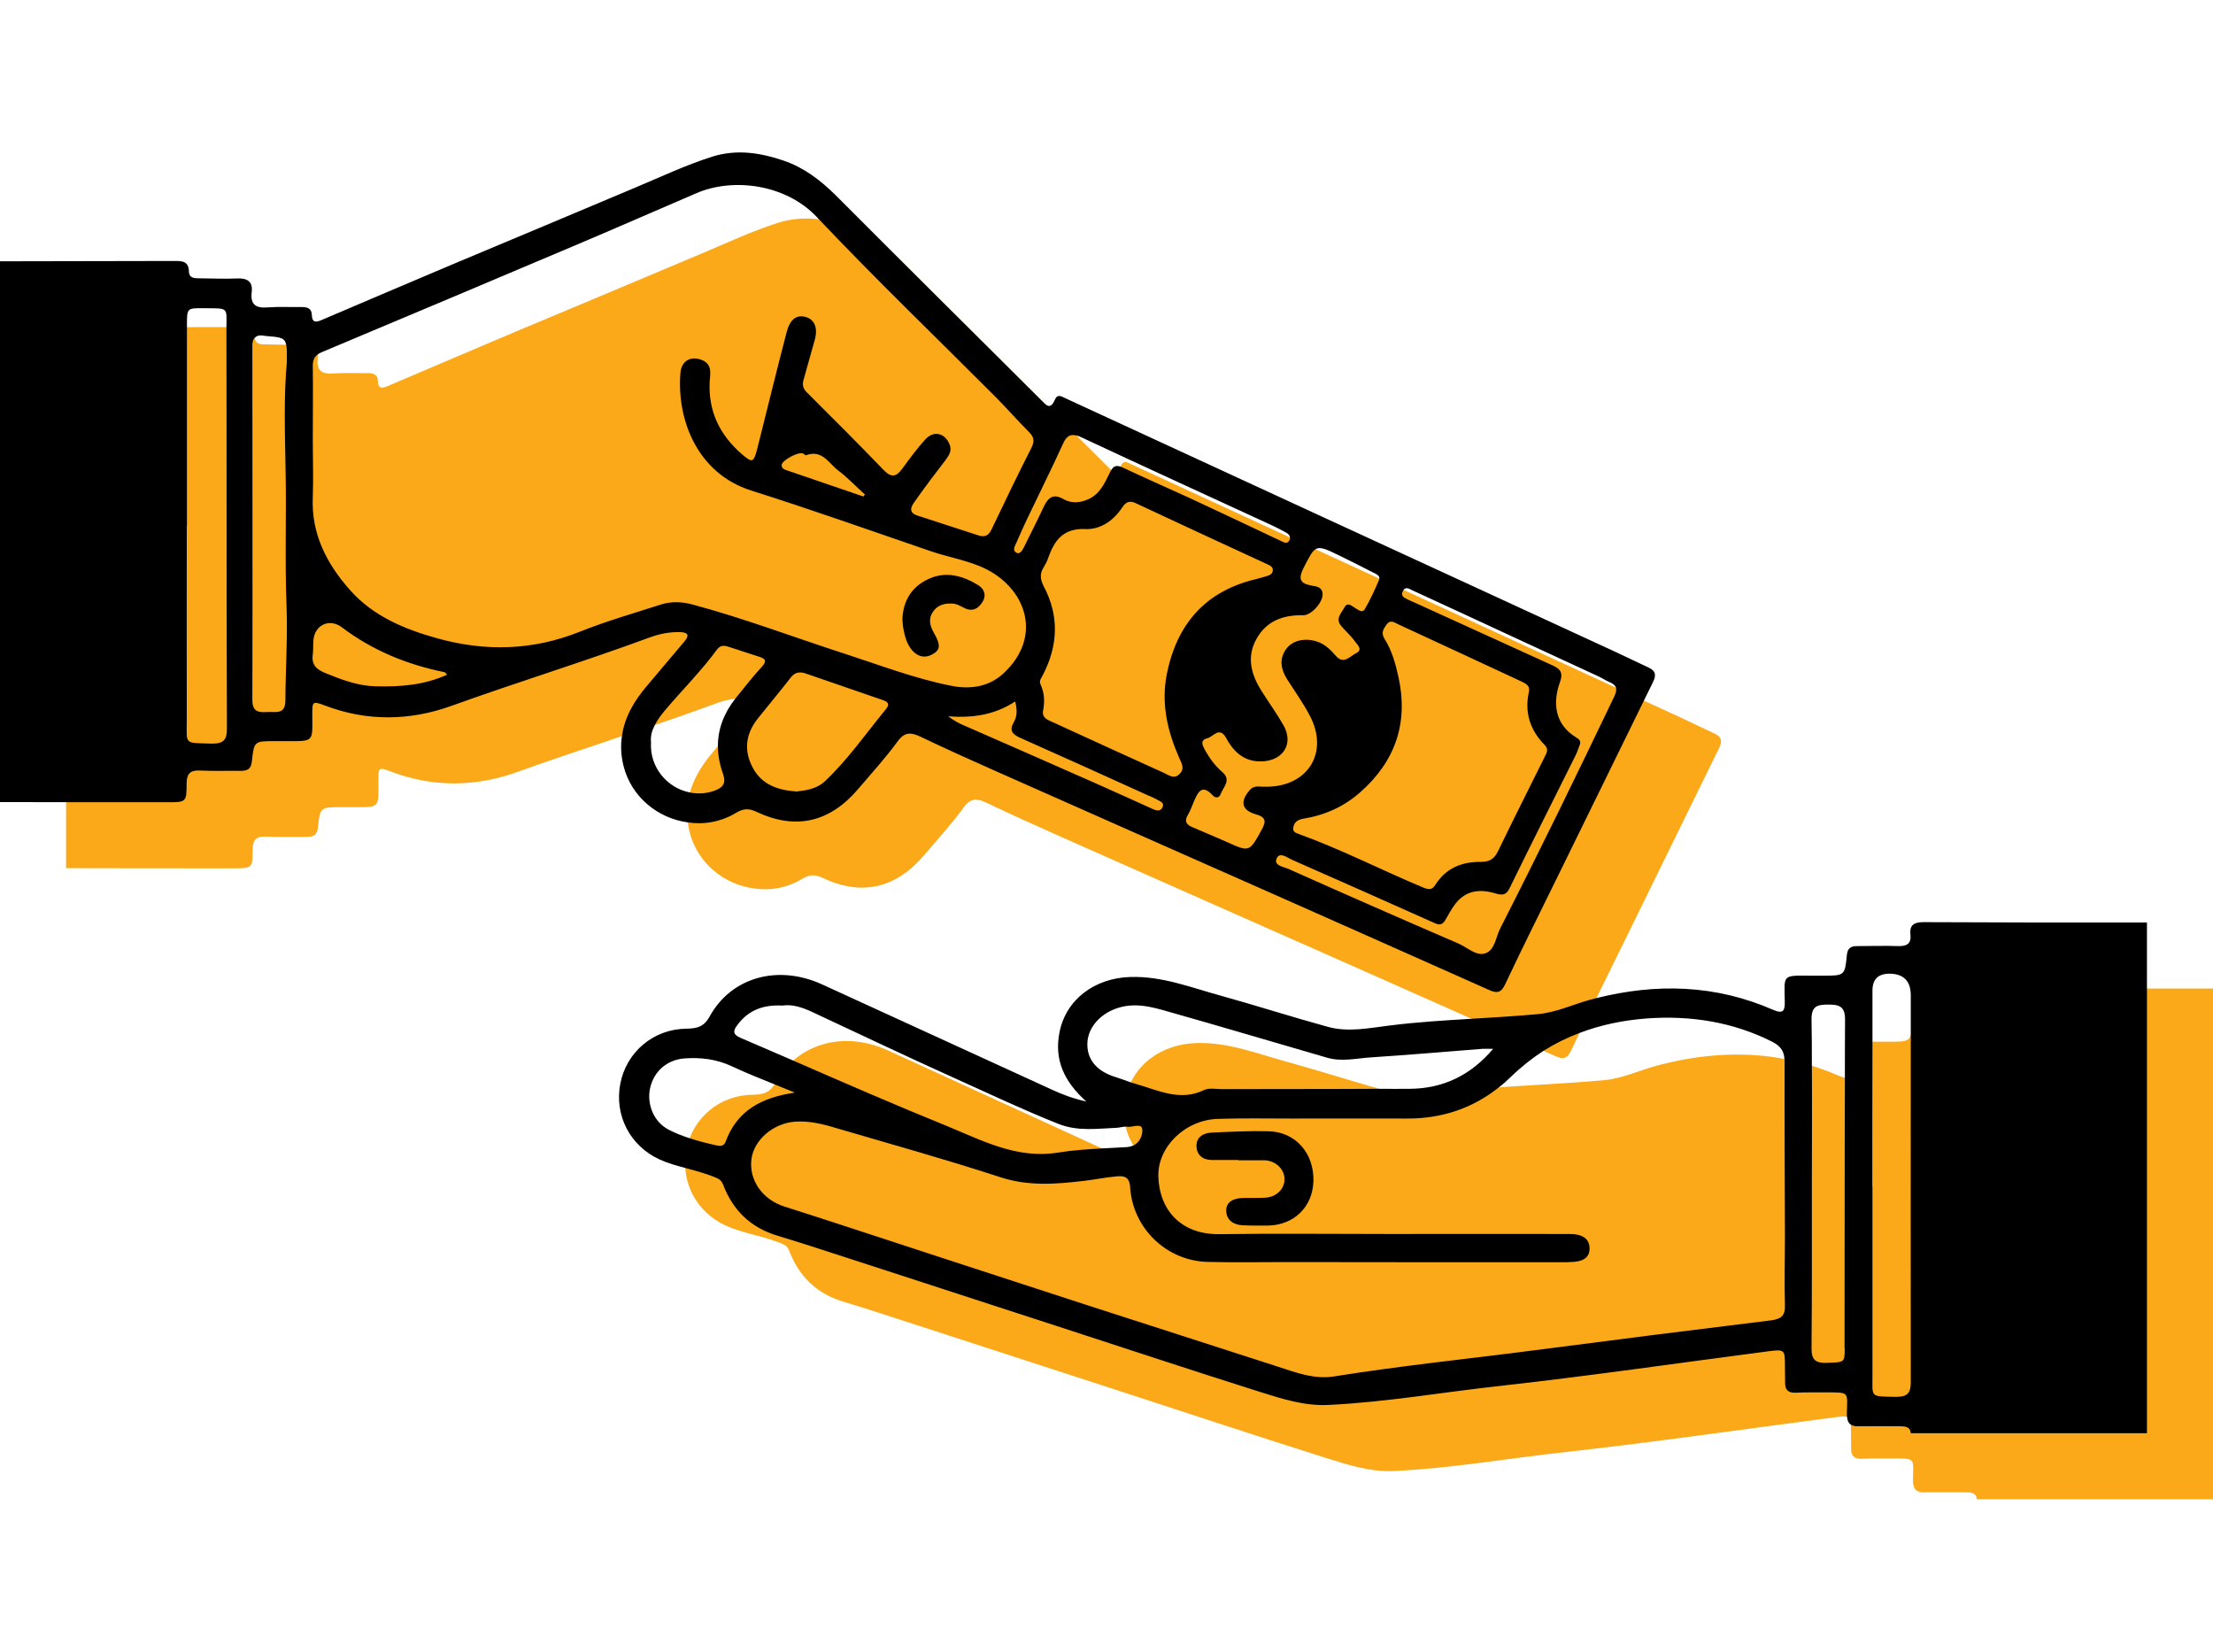 <?xml version="1.0" encoding="UTF-8"?><svg id="a" xmlns="http://www.w3.org/2000/svg" viewBox="0 0 134 100"><defs><style>.b{fill:none;}.b,.c,.d{stroke-width:0px;}.d{fill:#fba919;}</style></defs><path class="d" d="m104.09,45.3c-.18.37-.37.75-.55,1.12-1.7,3.46-3.39,6.91-5.09,10.38-1.1,2.25-2.23,4.5-3.3,6.77-.25.54-.49.59-1,.36-4.21-1.88-8.43-3.75-12.64-5.62-5.8-2.57-11.61-5.13-17.41-7.71-1.47-.65-2.94-1.32-4.39-2.01-.56-.26-.94-.28-1.36.3-.73,1-1.57,1.92-2.38,2.87-1.71,2.02-3.78,2.51-6.14,1.4-.47-.22-.79-.23-1.26.05-.91.55-1.94.73-2.92.58-1.8-.24-3.43-1.53-3.9-3.44-.15-.63-.18-1.22-.09-1.78.15-1.14.74-2.15,1.56-3.1.74-.87,1.48-1.75,2.22-2.63.3-.35.26-.55-.25-.57-.65-.02-1.27.11-1.87.33-3.96,1.46-8,2.7-11.97,4.13-2.52.91-5.11.96-7.66-.01-.76-.28-.78-.27-.78.52.01,1.72.13,1.63-1.62,1.63h-.66c-1.23,0-1.25,0-1.38,1.24-.05.46-.28.56-.68.56-.83-.01-1.67.02-2.5-.02-.57-.02-.76.21-.77.77,0,1.14-.03,1.15-1.13,1.15-3.39,0-6.78,0-10.17-.01V19.82c3.51-.01,7.03-.01,10.53-.02.48,0,.89-.01.91.64.01.41.35.41.65.41.76.01,1.52.04,2.27.01.62-.03.96.19.88.83-.09.77.27.98.98.92.68-.05,1.37-.01,2.06-.02.33,0,.59.08.6.47.02.52.28.45.63.3,2.65-1.13,5.3-2.26,7.95-3.38,3.64-1.53,7.29-3.05,10.93-4.59,1.58-.66,3.11-1.39,4.75-1.91,1.49-.46,2.9-.23,4.3.24,1.23.42,2.23,1.18,3.15,2.09,1.33,1.33,2.66,2.66,4,4,.74.73,1.48,1.47,2.22,2.21,2.08,2.06,4.15,4.13,6.23,6.2.3.3.55.63.83-.01.16-.39.41-.21.66-.09,5.29,2.44,10.59,4.89,15.89,7.33,5.79,2.67,11.58,5.33,17.36,8,.67.31,1.32.63,1.99.94.44.19.56.43.32.91Z"/><path class="d" d="m134,59.85v30.92h-14.3c-.04-.41-.35-.41-.65-.42-.83,0-1.66-.01-2.49,0-.22.01-.38-.02-.49-.1-.14-.09-.21-.24-.23-.46-.01-.06-.01-.12-.01-.18.02-1.37.22-1.31-1.36-1.31-.59,0-1.18-.01-1.76.02-.44,0-.63-.18-.62-.61,0-.32-.01-.63-.01-.95,0-1.07,0-1.08-1.07-.94-5.37.7-10.73,1.48-16.11,2.08-3.49.38-6.95.99-10.46,1.16-1.47.07-2.81-.37-4.15-.79-4.15-1.31-8.27-2.68-12.4-4.02-3.95-1.29-7.89-2.57-11.84-3.85-1.65-.53-3.29-1.08-4.95-1.58-1.62-.48-2.7-1.51-3.3-3.06-.1-.26-.22-.37-.47-.47-.6-.25-1.22-.41-1.84-.57h0c-.54-.15-1.07-.3-1.57-.53-1.77-.82-2.73-2.66-2.36-4.58s2.01-3.31,4-3.33c.63-.01,1.06-.1,1.41-.74,1.32-2.39,4.14-3.16,6.81-1.94,4.64,2.12,9.27,4.25,13.91,6.37.61.28,1.24.53,2.09.72-1.36-1.21-1.95-2.54-1.63-4.17.38-2,2.13-3.31,4.3-3.37,1.94-.06,3.69.65,5.5,1.14,2.16.6,4.3,1.29,6.46,1.88,1.23.34,2.49.07,3.72-.08,1.65-.21,3.32-.31,4.98-.41,1.33-.08,2.67-.16,4-.28,1.12-.1,2.11-.58,3.17-.87.13-.03.25-.07.38-.1,3.64-.91,7.21-.82,10.71.71.62.27.71.04.7-.5-.03-1.65-.18-1.58,1.59-1.57.24,0,.49,0,.73,0,1.3,0,1.32,0,1.44-1.25.04-.41.24-.54.61-.54.84,0,1.67-.03,2.5,0,.52.01.8-.14.74-.7-.07-.59.24-.75.79-.75,4.51.02,9.02.03,13.53.02Z"/><path class="c" d="m99.77,40.39c-.67-.31-1.32-.63-1.99-.94-5.78-2.67-11.57-5.33-17.36-8-5.3-2.44-10.6-4.89-15.89-7.33-.25-.12-.5-.3-.66.09-.28.64-.53.31-.83.01-2.08-2.07-4.15-4.14-6.23-6.2-.74-.74-1.48-1.48-2.22-2.21-1.34-1.34-2.67-2.67-4-4-.92-.91-1.92-1.67-3.15-2.09-1.4-.47-2.81-.7-4.3-.24-1.64.52-3.17,1.25-4.75,1.91-3.64,1.54-7.29,3.06-10.93,4.59-2.65,1.12-5.3,2.25-7.95,3.38-.35.15-.61.22-.63-.3-.01-.39-.27-.47-.6-.47-.69.01-1.38-.03-2.06.02-.71.06-1.07-.15-.98-.92.08-.64-.26-.86-.88-.83-.75.03-1.51,0-2.27-.01-.3,0-.64,0-.65-.41-.02-.65-.43-.64-.91-.64-3.5.01-7.02.01-10.53.02v32.74c3.39.01,6.78.01,10.17.01,1.1,0,1.13-.01,1.13-1.15.01-.56.2-.79.77-.77.83.04,1.67.01,2.5.02.4,0,.63-.1.68-.56.13-1.24.15-1.24,1.38-1.24h.66c1.75,0,1.63.09,1.62-1.63,0-.79.02-.8.78-.52,2.55.97,5.14.92,7.66.01,3.97-1.43,8.01-2.67,11.97-4.13.6-.22,1.22-.35,1.87-.33.51.02.55.22.25.57-.74.88-1.48,1.76-2.22,2.63-.82.95-1.41,1.96-1.56,3.1-.09.56-.06,1.15.09,1.78.47,1.91,2.1,3.2,3.9,3.44.98.15,2.01-.03,2.92-.58.47-.28.79-.27,1.26-.05,2.36,1.11,4.43.62,6.14-1.4.81-.95,1.65-1.87,2.38-2.87.42-.58.8-.56,1.36-.3,1.45.69,2.92,1.36,4.39,2.01,5.8,2.58,11.61,5.14,17.41,7.71,4.21,1.87,8.43,3.74,12.64,5.62.51.23.75.18,1-.36,1.07-2.27,2.2-4.52,3.3-6.77,1.7-3.47,3.39-6.92,5.09-10.38.18-.37.37-.75.55-1.12.24-.48.12-.72-.32-.91Zm-6.25,4.7c.26.26.15.47.02.72-.94,1.9-1.9,3.79-2.82,5.7-.23.48-.52.68-1.06.67-1.14-.01-2.11.38-2.74,1.38-.21.33-.4.31-.73.18-2.52-1.05-4.95-2.31-7.53-3.24-.17-.07-.4-.12-.35-.39.05-.33.26-.48.59-.54,1.31-.21,2.48-.73,3.47-1.61,2.12-1.87,2.92-4.19,2.31-6.97-.18-.81-.4-1.61-.85-2.32-.22-.35-.06-.6.13-.86.23-.32.48-.12.71-.01,2.5,1.15,5,2.32,7.5,3.48.25.12.48.25.41.6-.28,1.24.06,2.31.94,3.21Zm-28.01-18.6c3.8,1.78,7.62,3.52,11.43,5.28.31.14.61.3.91.46.14.08.25.17.26.31.01.04,0,.1-.03.16-.13.26-.32.14-.5.06-1.85-.88-3.71-1.75-5.57-2.62-1.35-.62-2.71-1.21-4.06-1.85-.04-.02-.08-.03-.11-.04-.29-.1-.43.01-.55.21-.04.05-.07.11-.1.18-.3.61-.58,1.25-1.26,1.57-.52.24-1.05.29-1.55,0-.62-.35-.92-.07-1.18.47-.38.82-.79,1.62-1.19,2.43-.09.17-.17.36-.37.39-.3-.1-.26-.29-.17-.48.27-.6.53-1.21.82-1.8.69-1.45,1.41-2.89,2.08-4.36.21-.47.45-.59.82-.49.1.02.2.06.32.12ZM12.83,45.02c-1.73-.05-1.52.09-1.52-1.48-.01-3.91,0-7.82,0-11.72h.01v-12.16c0-.99.01-1.01.97-1,1.53.02,1.44-.11,1.42,1.14v.27c.02,8.01,0,16.01.03,24.02.01.7-.2.94-.91.93Zm4.54-23.11c-.19,2.02-.12,4.25-.08,6.46.06,2.78-.05,5.56.06,8.34.07,1.9-.06,3.8-.07,5.7,0,.9-.63.66-1.13.7-.53.04-.87-.05-.87-.73.02-7.13,0-14.25,0-21.38-.01-.28.04-.47.16-.56h0c.12-.13.31-.16.58-.11.02.01.05.01.07.01.86.07,1.15.09,1.24.53.05.22.04.55.04,1.04Zm5.35,19.64c-1.07-.03-2.04-.4-3.02-.8-.55-.22-.85-.52-.76-1.13.04-.29.01-.59.04-.88.08-.9.97-1.33,1.72-.76,1.87,1.41,3.96,2.26,6.23,2.72.04.01.06.07.14.15-1.41.64-2.87.74-4.35.7Zm20.52,6.33c-.49.17-.99.2-1.46.1-1.35-.26-2.46-1.5-2.36-3.05-.04-.37.06-.71.23-1.03.15-.31.38-.61.62-.9,1.04-1.23,2.19-2.37,3.14-3.67.21-.28.44-.26.71-.17.63.2,1.25.41,1.88.61.43.14.39.31.12.61-.53.58-1.01,1.19-1.5,1.8-.03.04-.06.08-.1.12-.69.89-1.05,1.84-1.05,2.86,0,.54.1,1.11.31,1.69.21.6-.03.85-.54,1.03Zm10.4-4.94c-1.21,1.47-2.29,3.04-3.69,4.36-.49.46-1.12.55-1.71.62-1.15-.08-2.12-.41-2.67-1.46-.54-1.03-.42-2.02.3-2.94.67-.84,1.36-1.66,2.02-2.51.25-.33.56-.35.91-.23,1.57.54,3.13,1.08,4.7,1.62.35.12.33.31.14.54Zm-2.55-3.38c-3.06-.99-6.08-2.14-9.19-2.97-.63-.16-1.26-.19-1.88.01-1.65.53-3.32,1.01-4.92,1.65-2.84,1.13-5.68,1.21-8.61.4-2.01-.56-3.89-1.34-5.3-2.93-1.41-1.59-2.35-3.4-2.25-5.62.04-1.15,0-2.3,0-3.44,0-1.49.02-2.98,0-4.47-.01-.35.08-.58.31-.74.07-.05.16-.1.26-.14,5.25-2.2,10.49-4.41,15.73-6.63,2.31-.98,4.61-1.99,6.92-2.98,2.22-.96,5.4-.56,7.29,1.43.05.05.1.1.14.15,3.5,3.69,7.16,7.21,10.75,10.81.67.68,1.3,1.4,1.97,2.07.31.31.34.56.14.96-.83,1.63-1.62,3.28-2.41,4.93-.18.37-.4.5-.81.36-1.23-.41-2.46-.79-3.69-1.2-.58-.19-.35-.58-.14-.86.6-.86,1.24-1.7,1.88-2.53.21-.29.37-.56.21-.93-.28-.68-.95-.84-1.46-.29-.5.55-.95,1.17-1.4,1.78-.34.46-.63.58-1.1.1-1.54-1.6-3.12-3.17-4.69-4.74-.21-.21-.27-.43-.19-.72.23-.8.44-1.6.67-2.39.22-.74.03-1.28-.54-1.44-.55-.15-.95.14-1.15.93-.61,2.33-1.18,4.68-1.77,7.02-.23.89-.3.91-.98.32-1.31-1.15-1.99-2.56-1.91-4.33.02-.46.2-1.05-.46-1.33-.67-.27-1.25.03-1.31.78-.23,2.84,1.03,6.09,4.29,7.12,3.67,1.16,7.3,2.45,10.95,3.7,1.11.37,2.29.55,3.34,1.09,2.41,1.26,3.33,4.11.98,6.28-.88.82-2.02.98-3.16.75-2.23-.44-4.35-1.26-6.51-1.96Zm1.28-9.62s-.06.08-.09.12c-1.54-.53-3.08-1.05-4.62-1.58-.15-.05-.34-.11-.33-.33.02-.29,1.04-.83,1.3-.69.07.03.14.12.18.1.97-.36,1.37.49,1.94.92.58.44,1.08.97,1.62,1.46Zm18.01,18.96c-.14.25-.38.17-.58.08-1.2-.54-2.4-1.09-3.6-1.62-2.59-1.14-5.17-2.28-7.76-3.41-.29-.12-.57-.25-1.03-.58,1.54.11,2.83-.1,4.06-.9.13.51.12.9-.08,1.25-.29.49-.1.73.36.94,2.58,1.15,5.16,2.31,7.73,3.48.2.09.41.17.6.28.17.1.46.18.3.48Zm1.03-2.02c-.34.31-.65.04-.94-.09-2.25-1.02-4.49-2.04-6.73-3.07-.27-.13-.62-.22-.59-.64.12-.58.1-1.12-.15-1.66-.09-.2.05-.37.14-.54.93-1.79,1.01-3.6.05-5.4-.21-.42-.24-.77.02-1.16.1-.16.19-.34.25-.52.38-1.07.9-1.83,2.27-1.77.91.04,1.71-.52,2.23-1.32.21-.32.44-.42.8-.25,2.67,1.25,5.35,2.49,8.04,3.73.13.07.26.13.27.31,0,.2-.13.31-.31.36-.23.07-.46.14-.7.2-3.08.73-4.8,2.72-5.41,5.76-.35,1.79.04,3.44.75,5.06.15.34.37.67,0,1Zm4.63,2.42c.61.17.64.42.36.93-.75,1.36-.73,1.37-2.13.74-.69-.31-1.39-.59-2.09-.9-.35-.15-.48-.36-.25-.74.15-.24.24-.53.36-.8.24-.55.48-1.1,1.15-.37.16.18.39.15.47-.08.16-.43.66-.85.12-1.32-.45-.39-.79-.85-1.08-1.37-.14-.27-.3-.58.15-.69.37-.09.74-.76,1.15-.01.48.89,1.17,1.49,2.28,1.4,1.23-.11,1.8-1.12,1.18-2.19-.4-.7-.87-1.35-1.3-2.03-.64-1-.95-2.06-.34-3.17.61-1.11,1.63-1.48,2.84-1.45.51.01,1.26-.85,1.17-1.36-.06-.38-.42-.39-.68-.44-.72-.13-.78-.44-.47-1.06.33-.65.51-1,.73-1.14.28-.17.63-.01,1.43.38.69.33,1.36.68,2.03,1.02.19.09.42.18.4.38,0,.02-.01.05-.02.08-.25.6-.53,1.2-.86,1.77-.15.26-.39.04-.57-.06-.22-.13-.48-.41-.67-.03-.18.33-.57.68-.18,1.12.27.31.59.59.82.92.15.2.51.51.07.72-.36.17-.74.71-1.22.16-.29-.33-.59-.64-1.01-.82-.74-.3-1.58-.17-2,.4-.44.61-.32,1.24.06,1.84.46.72.96,1.42,1.36,2.18,1.21,2.25-.12,4.38-2.73,4.32-.28.02-.62-.12-.9.21-.6.69-.49,1.21.37,1.46Zm21.71-7.14c-2.25,4.7-4.54,9.4-6.91,14.05-.27.53-.32,1.32-.91,1.51-.54.18-1.08-.36-1.61-.59-3.45-1.49-6.89-3-10.32-4.53-.28-.12-.9-.2-.69-.64.19-.41.65-.02.96.11,2.88,1.27,5.75,2.54,8.63,3.83.33.15.49.03.64-.24.15-.27.31-.55.49-.81.58-.84,1.39-1.1,2.52-.76.38.11.63.13.84-.28,1.33-2.72,2.69-5.42,4.04-8.13.1-.21.17-.45.25-.65.03-.21-.09-.29-.22-.37-1.3-.78-1.47-2.07-1-3.37.21-.58,0-.8-.46-1.01-2.8-1.27-5.59-2.55-8.39-3.82-.11-.05-.23-.09-.34-.15-.21-.11-.49-.2-.32-.53.02-.03.03-.05.04-.07.16-.2.36-.05.53.03,1.86.85,3.72,1.72,5.58,2.58,1.91.88,3.81,1.76,5.71,2.64.22.1.43.25.65.34.22.09.35.2.39.34.04.14,0,.31-.1.52Z"/><path class="c" d="m116.47,55.83c-.55,0-.86.16-.79.75.06.56-.22.71-.74.7-.83-.03-1.66,0-2.5,0-.37,0-.57.13-.61.54-.12,1.25-.14,1.25-1.44,1.25-.24,0-.49,0-.73,0-1.77-.01-1.62-.08-1.59,1.57.01.54-.08.77-.7.5-3.5-1.53-7.07-1.62-10.71-.71-.13.03-.25.07-.38.1-1.06.29-2.05.77-3.17.87-1.33.12-2.67.2-4,.28-1.66.1-3.33.2-4.98.41-1.23.15-2.49.42-3.72.08-2.16-.59-4.3-1.28-6.46-1.88-1.81-.49-3.56-1.2-5.5-1.14-2.17.06-3.92,1.37-4.3,3.37-.32,1.63.27,2.96,1.63,4.17-.85-.19-1.48-.44-2.09-.72-4.64-2.12-9.27-4.25-13.91-6.37-2.67-1.22-5.49-.45-6.81,1.94-.35.64-.78.73-1.41.74-1.99.02-3.63,1.41-4,3.33s.59,3.76,2.36,4.58c.5.23,1.03.38,1.57.52h0c.62.17,1.24.33,1.84.58.25.1.37.21.47.47.6,1.55,1.68,2.58,3.3,3.06,1.66.5,3.3,1.05,4.95,1.58,3.95,1.28,7.89,2.56,11.84,3.85,4.13,1.34,8.25,2.71,12.4,4.02,1.34.42,2.68.86,4.15.79,3.51-.17,6.97-.78,10.46-1.16,5.38-.6,10.74-1.38,16.11-2.08,1.07-.14,1.07-.13,1.07.94,0,.32.01.63.01.95-.01.43.18.62.62.61.58-.03,1.17-.02,1.76-.02,1.58,0,1.38-.06,1.36,1.31,0,.06,0,.12.01.18.02.22.09.37.23.46.11.08.27.11.49.1.83-.01,1.66,0,2.49,0,.3.01.61.01.65.42h14.3v-30.92c-4.51.01-9.02,0-13.53-.02Zm-48.94,5.25c1.14-.43,2.22-.12,3.29.19,3.19.9,6.36,1.85,9.55,2.77.86.25,1.74.04,2.61-.02,2.26-.15,4.52-.34,6.78-.52.21-.01.43,0,.65,0-1.35,1.6-3.03,2.41-5.05,2.42-.61,0-1.21.01-1.82,0-3.18.02-6.36.01-9.54.02-.36,0-.78-.09-1.08.05-1.48.72-2.8.01-4.16-.37-.1-.03-.19-.06-.29-.09-.29-.1-.59-.22-.89-.31-1.13-.34-1.73-1.02-1.74-1.97-.01-.95.68-1.79,1.69-2.17Zm-22.89.99c.67-.92,1.59-1.25,2.73-1.19.61-.09,1.21.11,1.79.38,2.94,1.37,5.87,2.77,8.83,4.1,2.02.91,4.02,1.86,6.09,2.68,1.17.47,2.35.29,3.54.24.19-.01.36-.07.54-.07.04,0,.07,0,.11.01.32.04.9-.27.9.21,0,.34-.16.74-.54.92-.12.05-.25.09-.41.1-.5.03-1,.05-1.5.08-.89.05-1.78.11-2.65.25-2.51.41-4.63-.75-6.79-1.63-3.1-1.26-6.18-2.6-9.25-3.94-1.07-.46-2.13-.92-3.2-1.38-.46-.2-.45-.42-.19-.76Zm-.7,7.04c-.1.28-.29.29-.53.24-.56-.12-1.12-.26-1.66-.44-.43-.14-.85-.3-1.25-.51-.91-.46-1.36-1.55-1.13-2.55.24-1.01,1.03-1.69,2.08-1.77.98-.07,1.92.04,2.85.47.83.39,1.68.73,2.6,1.1.4.16.8.33,1.23.5-2.04.3-3.5,1.1-4.19,2.96Zm64.14,9.93c.02.65-.26.82-.85.9-4.75.58-9.49,1.18-14.24,1.8-4.06.53-8.14.94-12.19,1.59-1.23.2-2.35-.24-3.49-.61-3.85-1.25-7.72-2.48-11.57-3.73-4.97-1.61-9.93-3.24-14.89-4.86-1.12-.36-2.23-.73-3.35-1.08-1.33-.42-2.16-1.6-2-2.87.15-1.17,1.32-2.17,2.63-2.27.92-.07,1.79.17,2.65.43,3.28.96,6.57,1.88,9.82,2.94,1.7.55,3.37.41,5.06.21.66-.08,1.3-.21,1.96-.27.43-.04.77.02.81.64.15,2.5,2.2,4.48,4.7,4.54,1.59.04,3.18.01,4.76.01,5.58.01,11.15.01,16.72.01.15,0,.3,0,.44-.01.84-.01,1.21-.28,1.2-.85-.02-.56-.41-.85-1.22-.85-3.62-.01-7.24,0-10.86,0s-6.89-.04-10.34.01c-2.3.03-3.62-1.45-3.69-3.46-.07-1.81,1.61-3.46,3.61-3.52,1.49-.05,2.98-.02,4.47-.02,2.33,0,4.65-.01,6.97,0,2.11.01,3.98-.62,5.57-1.89.25-.19.49-.4.72-.63.63-.61,1.29-1.13,1.98-1.58.7-.44,1.43-.8,2.18-1.08h0c1.28-.49,2.64-.77,4.07-.88,2.63-.19,5.2.2,7.6,1.41.48.25.71.53.74,1.05.01.04.01.08.01.13-.01,3.54.01,7.08.02,10.63,0,1.39-.04,2.78,0,4.16Zm3.62,2.58c0,.89-.02.85-1.06.89-.67.03-.96-.15-.95-.88.03-3.32.02-6.64.02-9.95h0c0-2.39.02-4.77,0-7.15,0-.94,0-1.87-.02-2.8-.01-.82.35-.91,1.01-.91s1.02.1,1.02.9c-.01,1.17-.01,2.35-.01,3.52-.02,5.47-.01,10.92-.02,16.38Zm4,2.06c0,.67-.21.89-.88.89-1.65-.03-1.43.06-1.44-1.4v-11.34h-.01c0-2.92,0-5.84.01-8.76v-3.1q0-1.01,1.01-1.02,1.31,0,1.31,1.32v2.42c0,6.99-.01,14,0,20.99Z"/><path class="c" d="m54.64,37.56c.02-1.16.55-2.03,1.59-2.51,1.04-.48,2.06-.2,2.99.37.36.22.53.59.28,1.01-.26.43-.62.62-1.11.38-.24-.12-.46-.26-.75-.27-.47-.02-.88.1-1.15.5-.28.41-.2.82.04,1.24.46.8.42,1.09-.14,1.37-.53.26-1.07.01-1.41-.66-.18-.35-.32-.98-.33-1.42Z"/><path class="c" d="m74.99,70.23c-.54,0-1.07,0-1.61,0-.55,0-.92-.31-.93-.83-.02-.55.41-.81.93-.83,1.14-.05,2.29-.11,3.44-.08,1.63.04,2.75,1.33,2.71,3.01-.04,1.57-1.18,2.68-2.77,2.7-.51,0-1.03.01-1.54-.02-.55-.03-.97-.33-.97-.89,0-.56.48-.74.99-.76.46-.01.93.01,1.39-.02.66-.04,1.14-.52,1.15-1.1.01-.6-.51-1.12-1.17-1.16-.05,0-.1,0-.15,0-.49,0-.98,0-1.46,0h0Z"/><rect class="b" width="130" height="100"/></svg>